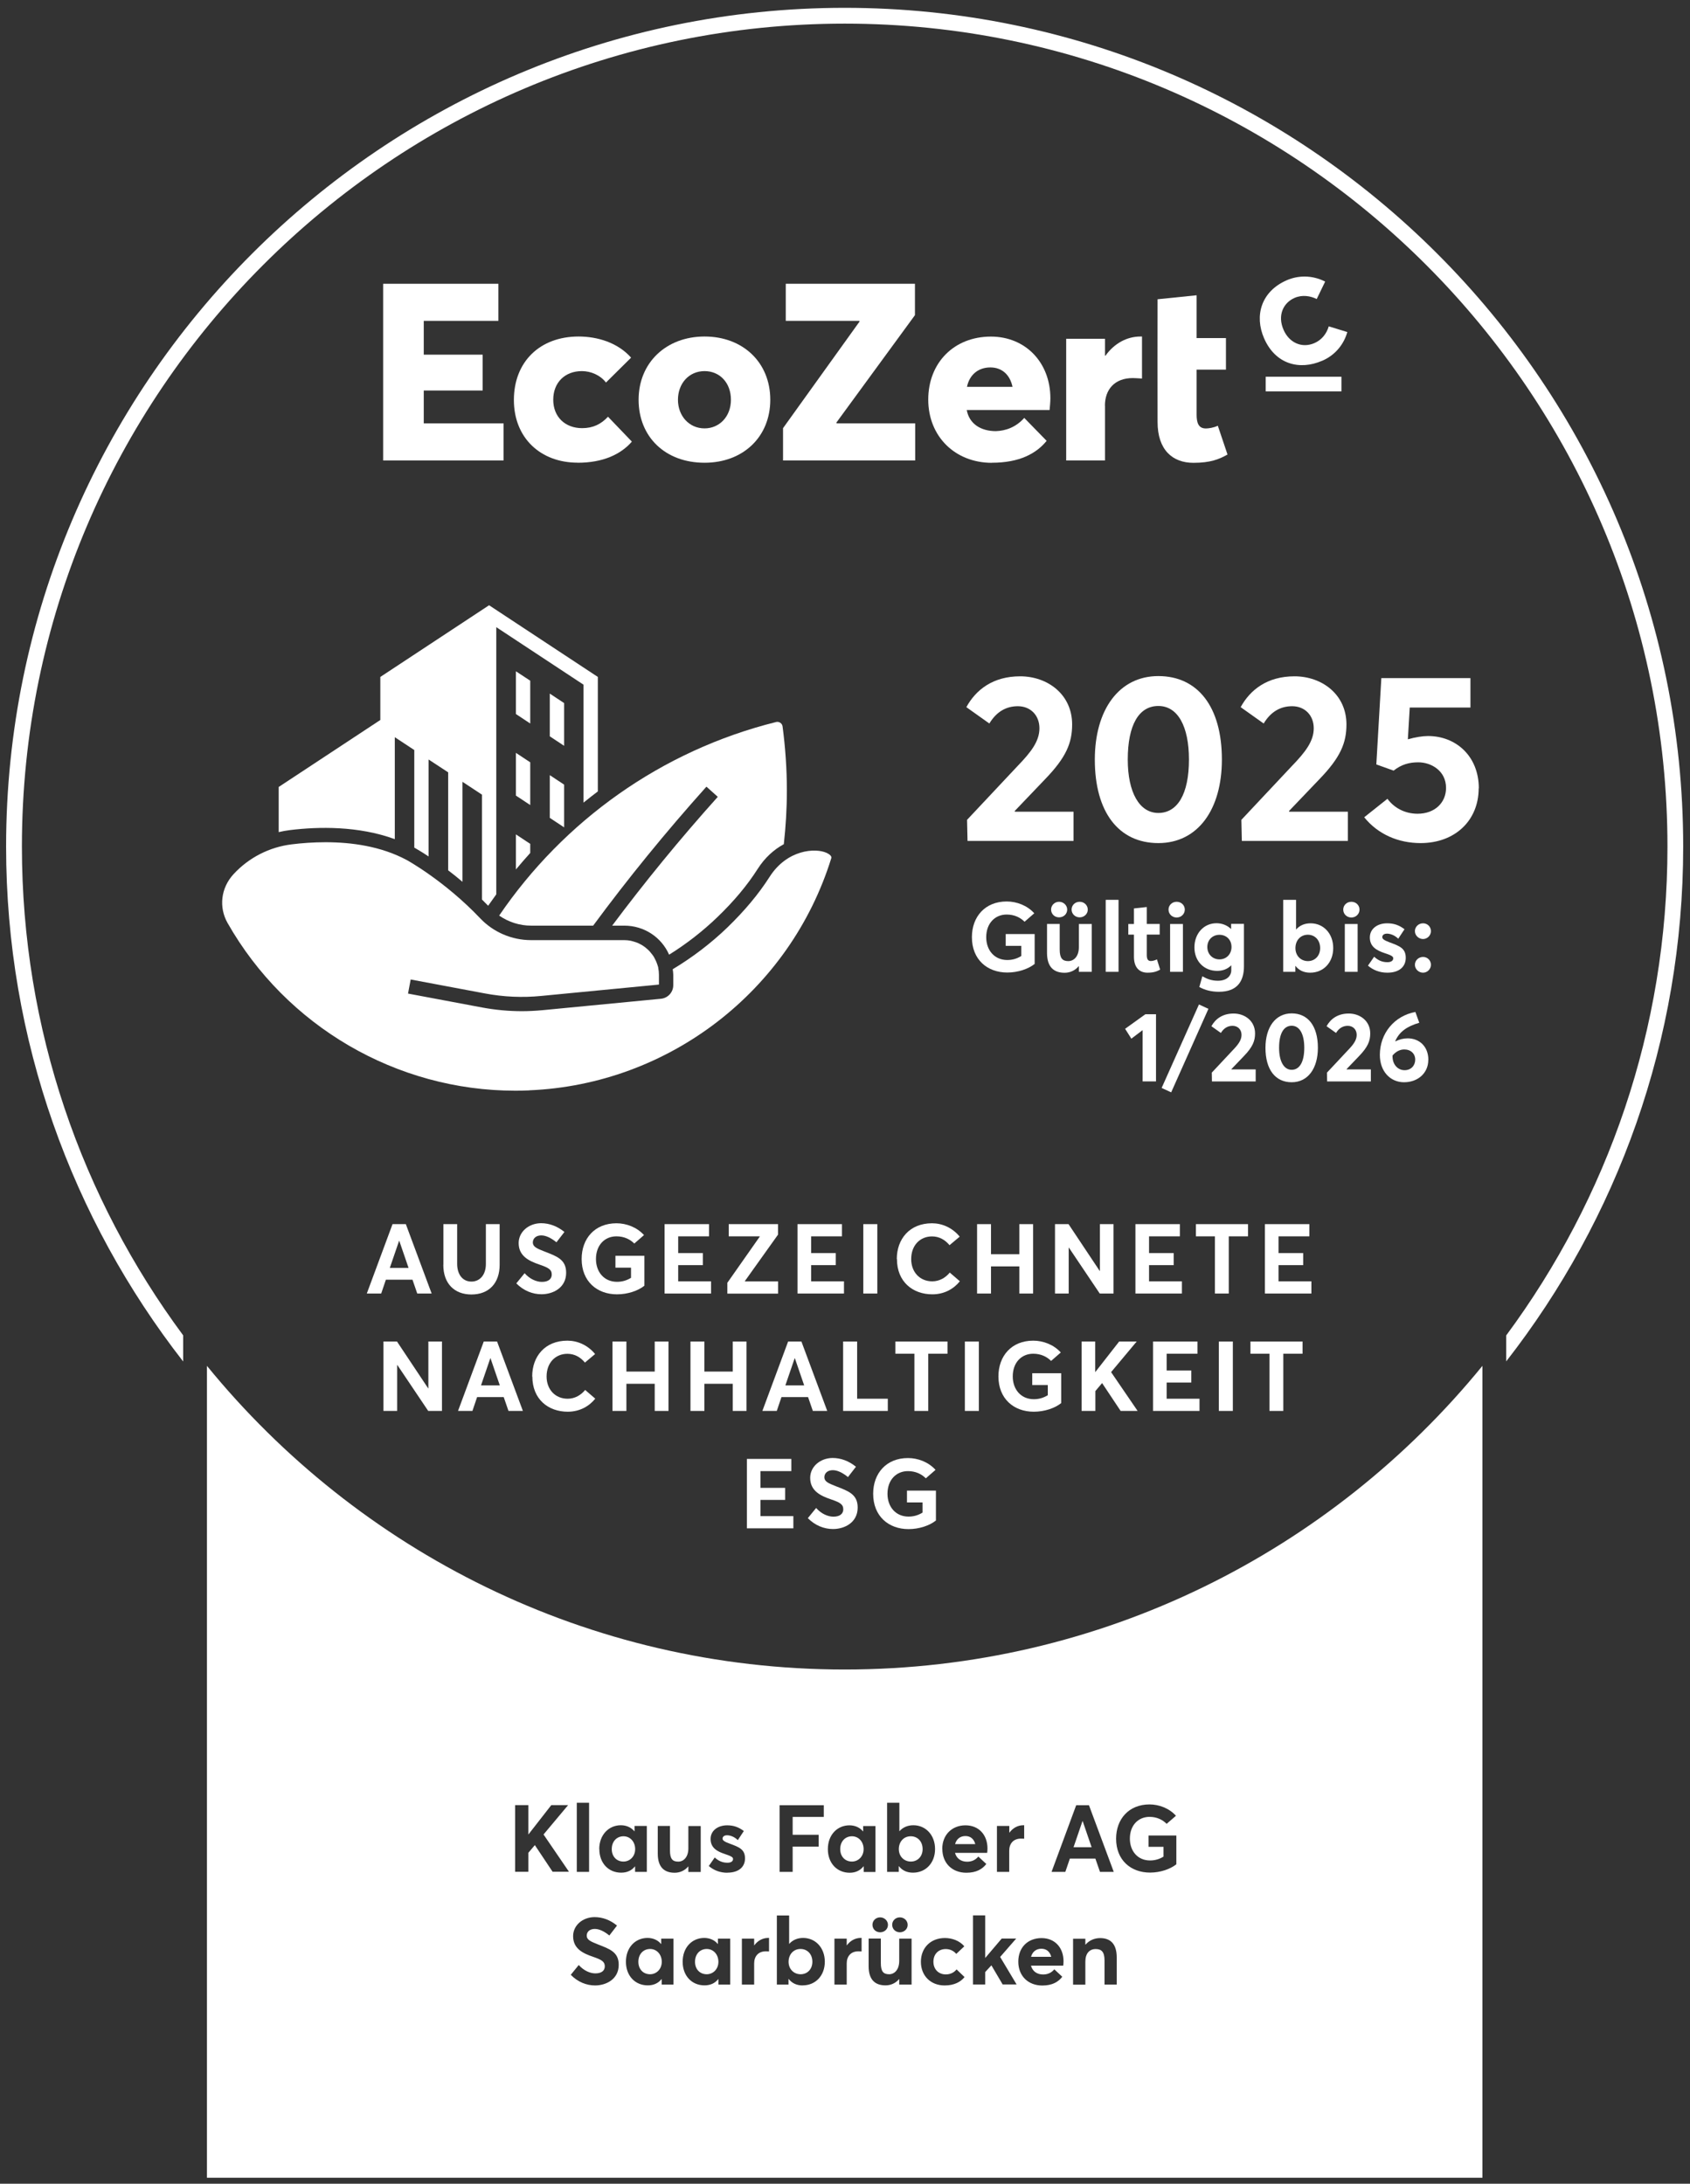 <?xml version="1.0" encoding="UTF-8"?>
<svg id="Ebene_2" data-name="Ebene 2" xmlns="http://www.w3.org/2000/svg" viewBox="0 0 216 279.04">
  <rect x="0" y="0" width="216" height="279.04" fill="#333333" stroke="none"/>
  <defs>
    <style>
      .cls-1 {
        fill: #fff;
      }
    </style>
  </defs>
  <path class="cls-1" d="M192.5,173.97c14.18-18.17,22.63-41.02,22.63-65.8C215.13,49.08,167.06,1,107.96,1S.78,49.08.78,108.17c0,24.78,8.46,47.62,22.63,65.8v-3.34c-12.95-17.48-20.61-39.09-20.61-62.46C2.8,50.19,49.98,3.02,107.96,3.02s105.16,47.17,105.16,105.16c0,23.37-7.67,44.98-20.61,62.46v3.34Z"/>
  <g>
    <polygon class="cls-1" points="67.77 86.98 65.94 85.78 65.94 91.24 67.77 92.45 67.77 86.98"/>
    <polygon class="cls-1" points="65.94 101.66 67.77 102.87 67.77 97.41 65.94 96.2 65.94 101.66"/>
    <polygon class="cls-1" points="72.1 89.84 70.27 88.63 70.27 94.09 72.1 95.3 72.1 89.84"/>
    <polygon class="cls-1" points="70.27 104.51 72.1 105.72 72.1 100.26 70.27 99.05 70.27 104.51"/>
    <path class="cls-1" d="M50.46,107.21v-13.01l2.49,1.64v12.47c.25.14.91.52,1.83,1.13v-12.39l2.5,1.64v12.52c.58.44,1.2.93,1.83,1.47v-12.78l2.49,1.64v13.4c.26.26.53.53.79.8.34-.49.69-.98,1.04-1.46v-34.14l11.15,7.35v15.07c.6-.49,1.21-.96,1.83-1.43v-14.63l-13.9-9.16-13.9,9.16v5.5l-12.99,8.56v5.77c.47-.11.95-.2,1.44-.26,3.67-.45,8.74-.54,13.38,1.15Z"/>
    <path class="cls-1" d="M65.94,111.1c.6-.72,1.21-1.42,1.83-2.11v-1.16l-1.83-1.21v4.47Z"/>
    <path class="cls-1" d="M63.81,117c1.18.82,2.61,1.28,4.08,1.28h7.92c4.42-5.99,9.25-11.93,14.48-17.76l1.45,1.3c-4.86,5.41-9.35,10.91-13.5,16.46h1.56c2.53,0,4.74,1.48,5.72,3.71,2.23-1.39,4.3-3,6.17-4.8,2.13-2.05,3.81-4.06,5.13-6.13.95-1.5,2.13-2.52,3.36-3.19.25-2.26.39-4.54.39-6.85,0-2.73-.19-5.48-.55-8.2-.05-.39-.45-.66-.83-.56-14.66,3.65-27.14,12.62-35.39,24.73Z"/>
    <path class="cls-1" d="M67.67,139.32c17.79-.74,33.3-12.66,38.58-29.67.09-.31-.39-.57-.6-.67-1.44-.66-5.06-.43-7.29,3.07-1.4,2.19-3.17,4.31-5.4,6.47-2.1,2.02-4.45,3.81-6.98,5.33.03.23.07.46.07.7v1.34c0,.89-.67,1.63-1.55,1.73l-15.14,1.46c-.88.08-1.76.13-2.65.13-1.7,0-3.41-.16-5.08-.47l-9.48-1.78.34-1.8,9.48,1.78c2.38.45,4.81.56,7.22.32l15.03-1.45v-1.26c0-.3-.03-.59-.09-.87v-.06c-.06-.22-.13-.42-.21-.63-.06-.16-.14-.32-.22-.47-.06-.12-.12-.25-.2-.36-.08-.12-.18-.24-.27-.35-.07-.09-.14-.18-.21-.26-.11-.11-.22-.22-.34-.32-.08-.07-.16-.14-.24-.2-.12-.09-.25-.18-.38-.26-.1-.06-.2-.11-.3-.16-.13-.07-.26-.13-.4-.18-.13-.05-.27-.09-.41-.13-.11-.03-.23-.07-.34-.09-.27-.05-.54-.08-.82-.08h-11.92c-2.45,0-4.8-1.01-6.47-2.76-4.55-4.8-9.39-7.47-9.44-7.49-3.26-1.74-7.01-2.26-10.35-2.26-1.56,0-3.03.11-4.32.27-2.86.35-5.49,1.7-7.43,3.8-1.64,1.77-1.91,4.24-.78,6.24,7.51,13.22,21.6,21.44,36.78,21.44.6,0,1.2-.01,1.79-.04Z"/>
  </g>
  <g>
    <polygon class="cls-1" points="116.97 54.1 106.95 54.1 106.89 54.01 116.94 40.27 116.94 36.26 100.43 36.26 100.43 41 109.81 41 109.88 41.06 100.08 54.71 100.08 58.84 116.97 58.84 116.97 54.1"/>
    <path class="cls-1" d="M90.05,59.13c4.9,0,8.4-3.28,8.4-8.05s-3.5-8.08-8.4-8.08-8.43,3.34-8.43,8.08,3.4,8.05,8.43,8.05ZM90.05,47.42c1.94,0,3.37,1.49,3.37,3.66s-1.49,3.66-3.37,3.66c-1.97,0-3.4-1.59-3.4-3.66s1.4-3.66,3.4-3.66Z"/>
    <polygon class="cls-1" points="64.36 54.1 54.16 54.1 54.16 49.9 61.69 49.9 61.69 45.32 54.16 45.32 54.16 41 63.7 41 63.7 36.26 48.97 36.26 48.97 58.84 64.36 58.84 64.36 54.1"/>
    <path class="cls-1" d="M73.83,59.13c3.24,0,5.53-1.08,6.93-2.7l-3.05-3.18c-.89.95-1.91,1.46-3.31,1.46-2.16,0-3.69-1.43-3.69-3.63s1.49-3.66,3.66-3.66c1.14,0,2.35.51,3.08,1.46l3.21-3.18c-1.72-1.94-4.33-2.7-6.71-2.7-4.96,0-8.27,3.24-8.27,8.11s3.43,8.01,8.14,8.01Z"/>
    <path class="cls-1" d="M126.77,59.13c3.53,0,5.69-1.18,7-2.8l-2.86-2.93c-1.05,1.18-2.35,1.65-3.63,1.69-1.91,0-3.4-.92-3.72-2.7h10.59c.03-.32.1-1.05.1-1.49,0-4.61-3.21-7.89-7.6-7.89-4.71,0-8.01,3.34-8.01,8.05s3.43,8.08,8.14,8.08ZM126.58,46.95c1.49,0,2.51.95,2.83,2.48h-5.82c.32-1.56,1.46-2.48,2.99-2.48Z"/>
    <path class="cls-1" d="M168.99,46.1c1.78-.77,2.81-2.23,3.21-3.67l-2.37-.73c-.28.94-.89,1.73-1.83,2.14-1.64.71-3.25-.08-3.95-1.7-.8-1.84-.04-3.45,1.42-4.08.98-.42,2.01-.25,2.82.15l1.08-2.23c-1.69-.86-3.47-.79-4.89-.18-3.31,1.44-4.17,4.55-2.92,7.42,1.45,3.34,4.54,4.13,7.42,2.88Z"/>
    <path class="cls-1" d="M141.22,51.84c0-2.04,1.21-3.53,3.56-3.53.25,0,.7.03,1.18.06v-5.37h-.19c-1.72,0-3.34.86-4.48,2.45h-.06v-2.16h-4.96v15.55h4.96v-7Z"/>
    <rect class="cls-1" x="161.77" y="48.14" width="9.68" height="1.87"/>
    <path class="cls-1" d="M147.95,53.93c0,3.55,1.91,5.21,4.58,5.21,2.16,0,3.28-.45,4.36-1.06l-1.24-3.68c-.54.26-1.18.35-1.53.35-.95,0-1.18-.74-1.18-1.76v-5.76h3.75v-4.03h-3.75v-5.47l-4.99.51c-.02,5.26,0,10.4,0,15.67h0Z"/>
  </g>
  <g>
    <path class="cls-1" d="M108.89,234.64c-.85,0-1.5.64-1.5,1.64,0,.94.61,1.59,1.5,1.59.8,0,1.49-.64,1.49-1.59s-.65-1.64-1.49-1.64Z"/>
    <path class="cls-1" d="M102.31,249.04c-.9,0-1.52.7-1.52,1.64s.67,1.59,1.54,1.59,1.5-.66,1.5-1.59c0-1.01-.67-1.64-1.51-1.64Z"/>
    <path class="cls-1" d="M123.39,234.61c-.64,0-1.14.36-1.32,1.03h2.58c-.16-.62-.58-1.03-1.26-1.03Z"/>
    <path class="cls-1" d="M116.4,234.64c-.9,0-1.52.7-1.52,1.64s.67,1.59,1.54,1.59,1.5-.66,1.5-1.59c0-1.01-.67-1.64-1.51-1.64Z"/>
    <path class="cls-1" d="M90.33,249.04c-.85,0-1.5.64-1.5,1.64,0,.94.61,1.59,1.5,1.59.8,0,1.49-.64,1.49-1.59s-.65-1.64-1.49-1.64Z"/>
    <path class="cls-1" d="M79.69,234.64c-.85,0-1.5.64-1.5,1.64,0,.94.61,1.59,1.5,1.59.8,0,1.49-.64,1.49-1.59s-.65-1.64-1.49-1.64Z"/>
    <path class="cls-1" d="M83.09,249.04c-.85,0-1.5.64-1.5,1.64,0,.94.61,1.59,1.5,1.59.8,0,1.49-.64,1.49-1.59s-.65-1.64-1.49-1.64Z"/>
    <polygon class="cls-1" points="138.35 232.71 137.21 236.04 139.52 236.04 138.38 232.71 138.35 232.71"/>
    <path class="cls-1" d="M133.1,249.01c-.64,0-1.14.36-1.32,1.03h2.58c-.16-.62-.58-1.03-1.26-1.03Z"/>
    <path class="cls-1" d="M107.96,213.33c-32.84,0-62.21-15.14-81.51-38.8v103.74h163.02v-103.74c-19.3,23.66-48.67,38.8-81.51,38.8ZM127.43,233.32h1.57v.85h.02c.44-.6,1.08-.94,1.76-.94h.12v1.72c-.17-.01-.32-.01-.42-.01-.97,0-1.49.65-1.49,1.54v2.71h-1.57v-5.87ZM113.49,245.96c0,.53-.43.95-1,.95s-.98-.43-.98-.96.43-.95.98-.95,1,.43,1,.96ZM99.64,230.67h5.65v1.5h-3.98v2.28h3.32v1.51h-3.32v3.23h-1.67v-8.52ZM73.72,230.36h1.57v8.83h-1.57v-8.83ZM70.64,239.19l-2.28-3.42-.83.98v2.43h-1.69v-8.52h1.69v3.73h.02l2.91-3.73h2.15l-3.14,3.75,3.25,4.76h-2.09ZM76.06,253.7c-1.09,0-2.21-.43-3.11-1.36l1.02-1.25c.64.72,1.45,1.07,2.12,1.07.82,0,1.21-.37,1.21-.9,0-.62-.44-.85-1.47-1.21-1.3-.44-2.58-1.03-2.58-2.65,0-1.37,1.21-2.42,2.73-2.43,1.06,0,2.03.38,2.88,1.08l-.98,1.27c-.71-.58-1.33-.84-1.86-.84-.59,0-1.02.31-1.03.85,0,.53.46.74,1.44,1.13,1.47.58,2.65.96,2.65,2.6,0,1.87-1.64,2.64-3.02,2.64ZM76.59,236.27c0-1.78,1.19-3.04,2.76-3.04.68,0,1.31.26,1.73.77h.02v-.68h1.57v5.87h-1.5v-.7h-.02c-.41.52-1,.8-1.76.8-1.61,0-2.79-1.21-2.79-3.02ZM86.07,253.59h-1.5v-.7h-.02c-.41.52-1,.8-1.76.8-1.61,0-2.79-1.21-2.79-3.02s1.19-3.04,2.76-3.04c.68,0,1.31.26,1.73.77h.02v-.68h1.57v5.87ZM84.07,236.86v-3.54h1.56v3.13c0,1.07.32,1.43,1.06,1.43.68,0,1.29-.58,1.29-1.7v-2.85h1.58v5.87h-1.58v-.7h-.02c-.44.53-1.07.8-1.73.8-1.27,0-2.16-.65-2.16-2.44ZM93.32,253.59h-1.5v-.7h-.02c-.41.52-1,.8-1.76.8-1.61,0-2.79-1.21-2.79-3.02s1.19-3.04,2.76-3.04c.68,0,1.31.26,1.73.77h.02v-.68h1.57v5.87ZM92.97,239.3c-.94,0-1.74-.31-2.38-.86l.76-1.09c.48.44.98.67,1.63.67.46,0,.71-.19.71-.48,0-.25-.3-.38-1.06-.64-.97-.32-1.81-.78-1.81-1.92,0-1.05.91-1.74,2.12-1.74.8,0,1.46.22,2.13.73l-.77,1.16c-.44-.43-.97-.62-1.4-.62-.24,0-.55.12-.55.43,0,.24.29.41.86.62,1.27.47,2.01.74,2.01,1.91,0,1.03-.73,1.82-2.27,1.82ZM98.3,249.35c-.17-.01-.32-.01-.42-.01-.97,0-1.49.65-1.49,1.54v2.71h-1.57v-5.87h1.57v.85h.02c.44-.6,1.08-.94,1.76-.94h.12v1.72ZM102.6,253.7c-.79,0-1.38-.29-1.8-.83h-.02v.72h-1.49v-8.83h1.57v3.63h.01c.44-.5,1.06-.76,1.78-.76,1.58,0,2.77,1.26,2.77,3.04s-1.19,3.02-2.82,3.02ZM110.13,249.35c-.17-.01-.32-.01-.42-.01-.97,0-1.49.65-1.49,1.54v2.71h-1.57v-5.87h1.57v.85h.02c.44-.6,1.08-.94,1.76-.94h.12v1.72ZM110.36,238.48c-.41.53-1,.82-1.76.82-1.61,0-2.79-1.21-2.79-3.02s1.19-3.04,2.76-3.04c.68,0,1.31.26,1.73.77h.02v-.68h1.57v5.87h-1.5v-.7h-.02ZM116.51,253.59h-1.58v-.7h-.02c-.44.53-1.07.8-1.73.8-1.27,0-2.16-.65-2.16-2.44v-3.54h1.56v3.13c0,1.07.32,1.43,1.06,1.43.68,0,1.29-.58,1.29-1.7v-2.85h1.58v5.87ZM114.03,245.95c0-.52.42-.95.98-.95s1,.43,1,.96-.44.95-1,.95-.98-.43-.98-.96ZM114.89,238.47h-.02v.72h-1.49v-8.83h1.57v3.63h.01c.44-.5,1.06-.76,1.78-.76,1.58,0,2.77,1.26,2.77,3.04s-1.19,3.02-2.82,3.02c-.79,0-1.38-.29-1.8-.83ZM120.72,253.7c-1.75,0-3.02-1.22-3.02-3.02s1.26-3.04,3.07-3.04c.91,0,1.87.34,2.48,1.06l-1.03.97c-.31-.38-.79-.62-1.34-.62-.95,0-1.58.66-1.58,1.62s.65,1.62,1.58,1.62c.6,0,1.07-.25,1.38-.64l1.02.98c-.5.62-1.31,1.07-2.55,1.07ZM120.43,236.25c0-1.79,1.24-3.01,2.97-3.01s2.81,1.25,2.81,2.96c0,.19-.02.47-.04.56h-4.11c.19.71.76,1.13,1.55,1.13.66,0,1.12-.28,1.43-.66l1.02.95c-.49.64-1.25,1.12-2.55,1.12-1.8,0-3.07-1.21-3.07-3.05ZM128.16,253.59l-1.45-2.46-.79.86v1.59h-1.56v-8.83h1.56v5.42h.02l2.09-2.46h1.85l-2.05,2.35,2.1,3.51h-1.76ZM135.88,251.17h-4.11c.19.71.76,1.13,1.55,1.13.66,0,1.12-.28,1.43-.66l1.02.95c-.49.64-1.25,1.12-2.55,1.12-1.8,0-3.07-1.21-3.07-3.05s1.24-3.01,2.97-3.01,2.81,1.25,2.81,2.96c0,.19-.02.47-.04.56ZM136.16,239.19h-1.76l3.15-8.52h1.63l3.17,8.52h-1.76l-.59-1.7h-3.26l-.58,1.7ZM142.74,253.59h-1.57v-3.08c0-1.12-.4-1.46-1.13-1.46-.79,0-1.32.55-1.32,1.61v2.94h-1.57v-5.87h1.57v.76h.02c.47-.55,1.14-.84,1.87-.84,1.25,0,2.12.67,2.12,2.47v3.48ZM150.35,238.22c-.78.62-2.05,1.06-3.36,1.06-2.46,0-4.34-1.59-4.34-4.33,0-2.49,1.61-4.38,4.27-4.38,1.21,0,2.51.48,3.38,1.45l-1.19,1.03c-.53-.53-1.26-.89-2.19-.89-1.4,0-2.51,1.04-2.51,2.78,0,1.57.98,2.79,2.58,2.79.61,0,1.18-.16,1.72-.49v-1.25h-1.91v-1.45h3.55v3.67Z"/>
  </g>
  <g>
    <path class="cls-1" d="M123.6,104.76l6.46-6.88c1.7-1.76,2.79-3.15,2.79-4.82s-1.15-2.82-2.76-2.82c-1.49,0-2.73.7-3.64,2.21l-2.94-2.09c1.21-2.21,3.39-3.94,6.88-3.94s6.64,2.3,6.64,6.15c0,2.36-.76,4.21-3.46,7l-3.88,4.06.03.09h7.49v3.73h-13.55l-.06-2.7Z"/>
    <path class="cls-1" d="M139.93,97.06c0-6.36,3.09-10.67,8.12-10.67s8.12,3.91,8.12,10.67c0,6.36-3.06,10.67-8.12,10.67s-8.12-3.94-8.12-10.67ZM151.96,97.06c0-4.24-1.42-6.85-3.91-6.85s-3.91,2.42-3.91,6.85c0,4.18,1.48,6.82,3.91,6.82s3.91-2.39,3.91-6.82Z"/>
    <path class="cls-1" d="M158.66,104.76l6.46-6.88c1.7-1.76,2.79-3.15,2.79-4.82s-1.15-2.82-2.76-2.82c-1.49,0-2.73.7-3.64,2.21l-2.94-2.09c1.21-2.21,3.39-3.94,6.88-3.94s6.64,2.3,6.64,6.15c0,2.36-.76,4.21-3.46,7l-3.88,4.06.03.09h7.49v3.73h-13.55l-.06-2.7Z"/>
    <path class="cls-1" d="M188.99,100.73c0,4.12-3.03,7-7.42,7-2.85,0-5.45-1.12-7.21-3.3l2.97-2.36c.82,1.12,2.18,1.91,3.85,1.91,2.21,0,3.64-1.42,3.64-3.3,0-2.18-1.88-3.27-3.55-3.27-1.15,0-2.15.27-3.15,1.06l-2.21-.79.64-11.03h11.39v3.76h-7.76l-.24,4.06c.94-.27,1.88-.42,2.58-.42,3.55,0,6.49,2.55,6.49,6.7Z"/>
  </g>
  <g>
    <path class="cls-1" d="M124.22,119.75c0-2.6,1.67-4.56,4.45-4.56,1.26,0,2.61.5,3.52,1.51l-1.24,1.08c-.55-.55-1.31-.92-2.29-.92-1.46,0-2.61,1.09-2.61,2.9,0,1.64,1.03,2.91,2.69,2.91.64,0,1.22-.16,1.79-.51v-1.3h-1.99v-1.51h3.7v3.82c-.81.65-2.14,1.1-3.5,1.1-2.56,0-4.52-1.66-4.52-4.51Z"/>
    <path class="cls-1" d="M133.82,121.75v-3.69h1.62v3.26c0,1.11.34,1.49,1.1,1.49.71,0,1.35-.6,1.35-1.77v-2.97h1.65v6.11h-1.65v-.72h-.02c-.46.55-1.11.84-1.8.84-1.32,0-2.25-.67-2.25-2.54ZM134.34,116.22c0-.54.45-.99,1.02-.99s1.04.45,1.04,1-.45.99-1.04.99-1.02-.45-1.02-1ZM136.96,116.22c0-.54.44-.99,1.03-.99s1.04.45,1.04,1-.46.99-1.04.99-1.03-.45-1.03-1Z"/>
    <path class="cls-1" d="M141.32,114.98h1.64v9.2h-1.64v-9.2Z"/>
    <path class="cls-1" d="M144.93,122.25v-2.82h-.72v-1.36h.72v-1.99l1.64-.18v2.16h1.65v1.36h-1.65v2.59c0,.54.14.79.52.79.2,0,.5-.07.78-.21l.41,1.31c-.39.21-.79.39-1.61.39-1.05,0-1.74-.66-1.74-2.04Z"/>
    <path class="cls-1" d="M149.35,116.23c0-.55.44-1,1.04-1s1.04.45,1.04,1-.45,1.01-1.04,1.01-1.04-.45-1.04-1.01ZM149.55,118.07h1.64v6.11h-1.64v-6.11Z"/>
    <path class="cls-1" d="M153.28,126.14l.39-1.39c.6.34,1.19.57,1.99.57,1.14,0,1.71-.62,1.71-1.35v-.61h-.02c-.44.45-1.05.7-1.78.7-1.67,0-2.91-1.22-2.91-3s1.2-3.09,2.82-3.09c.67,0,1.34.24,1.84.72h.03v-.64h1.64v5.41c0,1.91-.84,3.27-3.2,3.27-.94,0-1.77-.2-2.5-.61ZM157.4,121c0-.92-.66-1.55-1.54-1.55s-1.55.64-1.55,1.56.67,1.58,1.55,1.58,1.54-.66,1.54-1.59Z"/>
    <path class="cls-1" d="M165.58,123.43h-.02v.75h-1.55v-9.2h1.64v3.79h.01c.46-.53,1.1-.79,1.85-.79,1.65,0,2.89,1.31,2.89,3.16s-1.24,3.15-2.94,3.15c-.83,0-1.44-.3-1.88-.86ZM168.73,121.15c0-1.05-.7-1.71-1.57-1.71-.94,0-1.59.72-1.59,1.71s.7,1.66,1.6,1.66,1.56-.69,1.56-1.66Z"/>
    <path class="cls-1" d="M171.68,116.23c0-.55.44-1,1.04-1s1.04.45,1.04,1-.45,1.01-1.04,1.01-1.04-.45-1.04-1.01ZM171.88,118.07h1.64v6.11h-1.64v-6.11Z"/>
    <path class="cls-1" d="M174.84,123.39l.79-1.14c.5.46,1.02.7,1.7.7.47,0,.74-.2.74-.5,0-.26-.31-.4-1.1-.66-1.01-.34-1.89-.81-1.89-2,0-1.1.95-1.81,2.21-1.81.84,0,1.52.22,2.22.76l-.8,1.21c-.46-.45-1.01-.65-1.46-.65-.25,0-.58.12-.58.45,0,.25.3.42.9.65,1.33.49,2.1.78,2.1,1.99,0,1.08-.76,1.9-2.36,1.9-.97,0-1.81-.33-2.47-.9Z"/>
    <path class="cls-1" d="M180.84,118.98c0-.55.46-1,1.04-1s1.01.45,1.01,1-.46,1.01-1.01,1.01-1.04-.45-1.04-1.01ZM180.84,123.28c0-.55.46-1,1.04-1s1.01.45,1.01,1-.46,1.01-1.01,1.01-1.04-.45-1.04-1.01Z"/>
    <path class="cls-1" d="M146.04,131.63l-1.44,1.09-.8-1.26,2.59-1.86h1.36v8.58h-1.71v-6.55Z"/>
    <path class="cls-1" d="M148.47,139.02l4.77-10.67,1.21.56-4.76,10.67-1.22-.56Z"/>
    <path class="cls-1" d="M154.87,137.07l2.66-2.84c.7-.72,1.15-1.3,1.15-1.99s-.48-1.16-1.14-1.16c-.61,0-1.12.29-1.5.91l-1.21-.86c.5-.91,1.4-1.62,2.84-1.62s2.74.95,2.74,2.54c0,.97-.31,1.74-1.42,2.89l-1.6,1.67v.04h3.1v1.54h-5.59l-.02-1.11Z"/>
    <path class="cls-1" d="M161.74,133.89c0-2.62,1.27-4.4,3.35-4.4s3.35,1.61,3.35,4.4c0,2.62-1.26,4.4-3.35,4.4s-3.35-1.62-3.35-4.4ZM166.7,133.89c0-1.75-.59-2.82-1.61-2.82s-1.61,1-1.61,2.82c0,1.72.61,2.81,1.61,2.81s1.61-.99,1.61-2.81Z"/>
    <path class="cls-1" d="M169.59,137.07l2.66-2.84c.7-.72,1.15-1.3,1.15-1.99s-.48-1.16-1.14-1.16c-.61,0-1.12.29-1.5.91l-1.21-.86c.5-.91,1.4-1.62,2.84-1.62s2.74.95,2.74,2.54c0,.97-.31,1.74-1.42,2.89l-1.6,1.67v.04h3.1v1.54h-5.59l-.02-1.11Z"/>
    <path class="cls-1" d="M182.55,135.44c0,1.69-1.34,2.85-3.1,2.85s-3.09-1.39-3.09-3.49c0-2.75,1.84-4.99,4.54-5.49l.5,1.38c-1.54.44-2.57,1.15-3.07,2.35l.03.03c.46-.25,1.01-.39,1.56-.39,1.45,0,2.64,1,2.64,2.76ZM180.88,135.4c0-.75-.55-1.3-1.41-1.3-.6,0-1.14.34-1.49.78v.1c0,1.08.7,1.77,1.54,1.77s1.36-.61,1.36-1.35Z"/>
  </g>
  <g>
    <path class="cls-1" d="M50.17,156.42h1.7l3.3,8.87h-1.84l-.61-1.77h-3.4l-.6,1.77h-1.84l3.29-8.87ZM52.22,162.02l-1.19-3.47h-.02l-1.19,3.47h2.4Z"/>
    <path class="cls-1" d="M56.67,161.62v-5.2h1.76v5.09c0,1.27.65,2.25,1.82,2.25,1.07,0,1.85-.84,1.85-2.25v-5.09h1.76v5.2c0,2.31-1.34,3.79-3.61,3.79-2.14,0-3.59-1.36-3.59-3.79Z"/>
    <path class="cls-1" d="M65.99,163.99l1.06-1.3c.66.75,1.51,1.11,2.21,1.11.85,0,1.26-.39,1.26-.94,0-.65-.46-.89-1.54-1.26-1.35-.46-2.69-1.08-2.69-2.76,0-1.42,1.26-2.52,2.85-2.54,1.1,0,2.11.4,3,1.12l-1.02,1.32c-.74-.6-1.39-.88-1.94-.88-.61,0-1.06.33-1.08.89,0,.55.47.77,1.5,1.17,1.54.6,2.76,1,2.76,2.71,0,1.95-1.71,2.75-3.15,2.75-1.14,0-2.3-.45-3.24-1.41Z"/>
    <path class="cls-1" d="M74.34,160.87c0-2.6,1.67-4.56,4.45-4.56,1.26,0,2.61.5,3.52,1.51l-1.24,1.08c-.55-.55-1.31-.92-2.29-.92-1.46,0-2.61,1.09-2.61,2.9,0,1.64,1.03,2.91,2.69,2.91.64,0,1.22-.16,1.79-.51v-1.3h-1.99v-1.51h3.7v3.82c-.81.65-2.14,1.1-3.5,1.1-2.56,0-4.52-1.66-4.52-4.51Z"/>
    <path class="cls-1" d="M84.95,156.42h5.67v1.56h-3.94v2.14h3.15v1.54h-3.15v2.07h4.2v1.56h-5.94v-8.87Z"/>
    <path class="cls-1" d="M92.96,163.92l4.14-5.9v-.04h-3.96v-1.56h6.3v1.34l-4.24,5.94.03.04h4.22v1.56h-6.49v-1.38Z"/>
    <path class="cls-1" d="M101.94,156.42h5.67v1.56h-3.94v2.14h3.15v1.54h-3.15v2.07h4.2v1.56h-5.94v-8.87Z"/>
    <path class="cls-1" d="M110.34,156.42h1.79v8.87h-1.79v-8.87Z"/>
    <path class="cls-1" d="M114.62,160.88c0-2.54,1.62-4.57,4.5-4.57,1.27,0,2.59.55,3.54,1.71l-1.3,1.09c-.58-.7-1.33-1.12-2.24-1.12-1.51,0-2.66,1.12-2.66,2.9,0,1.65,1.1,2.84,2.69,2.84.92,0,1.7-.46,2.24-1.12l1.29,1.11c-.76.95-1.96,1.67-3.52,1.67-2.47,0-4.52-1.58-4.52-4.5Z"/>
    <path class="cls-1" d="M124.88,156.42h1.78v3.84h3.62v-3.84h1.76v8.87h-1.76v-3.47h-3.62v3.47h-1.78v-8.87Z"/>
    <path class="cls-1" d="M134.85,156.42h1.72l3.99,5.99h.02v-5.99h1.74v8.87h-1.76l-3.94-5.86h-.03v5.86h-1.75v-8.87Z"/>
    <path class="cls-1" d="M145.13,156.42h5.67v1.56h-3.94v2.14h3.15v1.54h-3.15v2.07h4.2v1.56h-5.94v-8.87Z"/>
    <path class="cls-1" d="M155.27,157.98h-2.42v-1.56h6.66v1.56h-2.46v7.31h-1.77v-7.31Z"/>
    <path class="cls-1" d="M161.68,156.42h5.67v1.56h-3.94v2.14h3.15v1.54h-3.15v2.07h4.2v1.56h-5.94v-8.87Z"/>
    <path class="cls-1" d="M49.02,171.42h1.72l3.99,5.99h.02v-5.99h1.74v8.87h-1.76l-3.94-5.86h-.03v5.86h-1.75v-8.87Z"/>
    <path class="cls-1" d="M61.83,171.42h1.7l3.3,8.87h-1.84l-.61-1.77h-3.4l-.6,1.77h-1.84l3.29-8.87ZM63.88,177.02l-1.19-3.47h-.02l-1.19,3.47h2.4Z"/>
    <path class="cls-1" d="M68.02,175.88c0-2.54,1.62-4.57,4.5-4.57,1.27,0,2.59.55,3.54,1.71l-1.3,1.09c-.58-.7-1.33-1.12-2.24-1.12-1.51,0-2.66,1.12-2.66,2.9,0,1.65,1.1,2.84,2.69,2.84.92,0,1.7-.46,2.24-1.12l1.29,1.11c-.76.95-1.96,1.67-3.52,1.67-2.47,0-4.52-1.58-4.52-4.5Z"/>
    <path class="cls-1" d="M78.28,171.42h1.78v3.84h3.62v-3.84h1.76v8.87h-1.76v-3.47h-3.62v3.47h-1.78v-8.87Z"/>
    <path class="cls-1" d="M88.25,171.42h1.78v3.84h3.62v-3.84h1.76v8.87h-1.76v-3.47h-3.62v3.47h-1.78v-8.87Z"/>
    <path class="cls-1" d="M100.73,171.42h1.7l3.3,8.87h-1.84l-.61-1.77h-3.4l-.6,1.77h-1.84l3.29-8.87ZM102.78,177.02l-1.19-3.47h-.02l-1.19,3.47h2.4Z"/>
    <path class="cls-1" d="M107.76,171.42h1.79v7.31h3.92v1.56h-5.71v-8.87Z"/>
    <path class="cls-1" d="M116.86,172.98h-2.42v-1.56h6.66v1.56h-2.46v7.31h-1.77v-7.31Z"/>
    <path class="cls-1" d="M123.32,171.42h1.79v8.87h-1.79v-8.87Z"/>
    <path class="cls-1" d="M127.61,175.87c0-2.6,1.67-4.56,4.45-4.56,1.26,0,2.61.5,3.52,1.51l-1.24,1.08c-.55-.55-1.31-.92-2.29-.92-1.46,0-2.61,1.09-2.61,2.9,0,1.64,1.03,2.91,2.69,2.91.64,0,1.22-.16,1.79-.51v-1.3h-1.99v-1.51h3.7v3.82c-.81.65-2.14,1.1-3.5,1.1-2.56,0-4.52-1.66-4.52-4.51Z"/>
    <path class="cls-1" d="M138.22,171.42h1.76v3.89h.02l3.04-3.89h2.24l-3.27,3.91,3.39,4.96h-2.17l-2.37-3.56-.86,1.02v2.54h-1.76v-8.87Z"/>
    <path class="cls-1" d="M147.38,171.42h5.67v1.56h-3.94v2.14h3.15v1.54h-3.15v2.07h4.2v1.56h-5.94v-8.87Z"/>
    <path class="cls-1" d="M155.78,171.42h1.79v8.87h-1.79v-8.87Z"/>
    <path class="cls-1" d="M162.24,172.98h-2.42v-1.56h6.66v1.56h-2.46v7.31h-1.77v-7.31Z"/>
    <path class="cls-1" d="M95.47,186.42h5.67v1.56h-3.94v2.14h3.15v1.54h-3.15v2.07h4.2v1.56h-5.94v-8.87Z"/>
    <path class="cls-1" d="M103.25,193.99l1.06-1.3c.66.75,1.51,1.11,2.21,1.11.85,0,1.26-.39,1.26-.94,0-.65-.46-.89-1.54-1.26-1.35-.46-2.69-1.08-2.69-2.76,0-1.42,1.26-2.52,2.85-2.54,1.1,0,2.11.4,3,1.12l-1.02,1.32c-.74-.6-1.39-.88-1.94-.88-.61,0-1.06.33-1.08.89,0,.55.47.77,1.5,1.17,1.54.6,2.76,1,2.76,2.71,0,1.95-1.71,2.75-3.15,2.75-1.14,0-2.3-.45-3.24-1.41Z"/>
    <path class="cls-1" d="M111.6,190.87c0-2.6,1.67-4.56,4.45-4.56,1.26,0,2.61.5,3.52,1.51l-1.24,1.08c-.55-.55-1.31-.92-2.29-.92-1.46,0-2.61,1.09-2.61,2.9,0,1.64,1.03,2.91,2.69,2.91.64,0,1.22-.16,1.79-.51v-1.3h-1.99v-1.51h3.7v3.82c-.81.65-2.14,1.1-3.5,1.1-2.56,0-4.52-1.66-4.52-4.51Z"/>
  </g>
</svg>